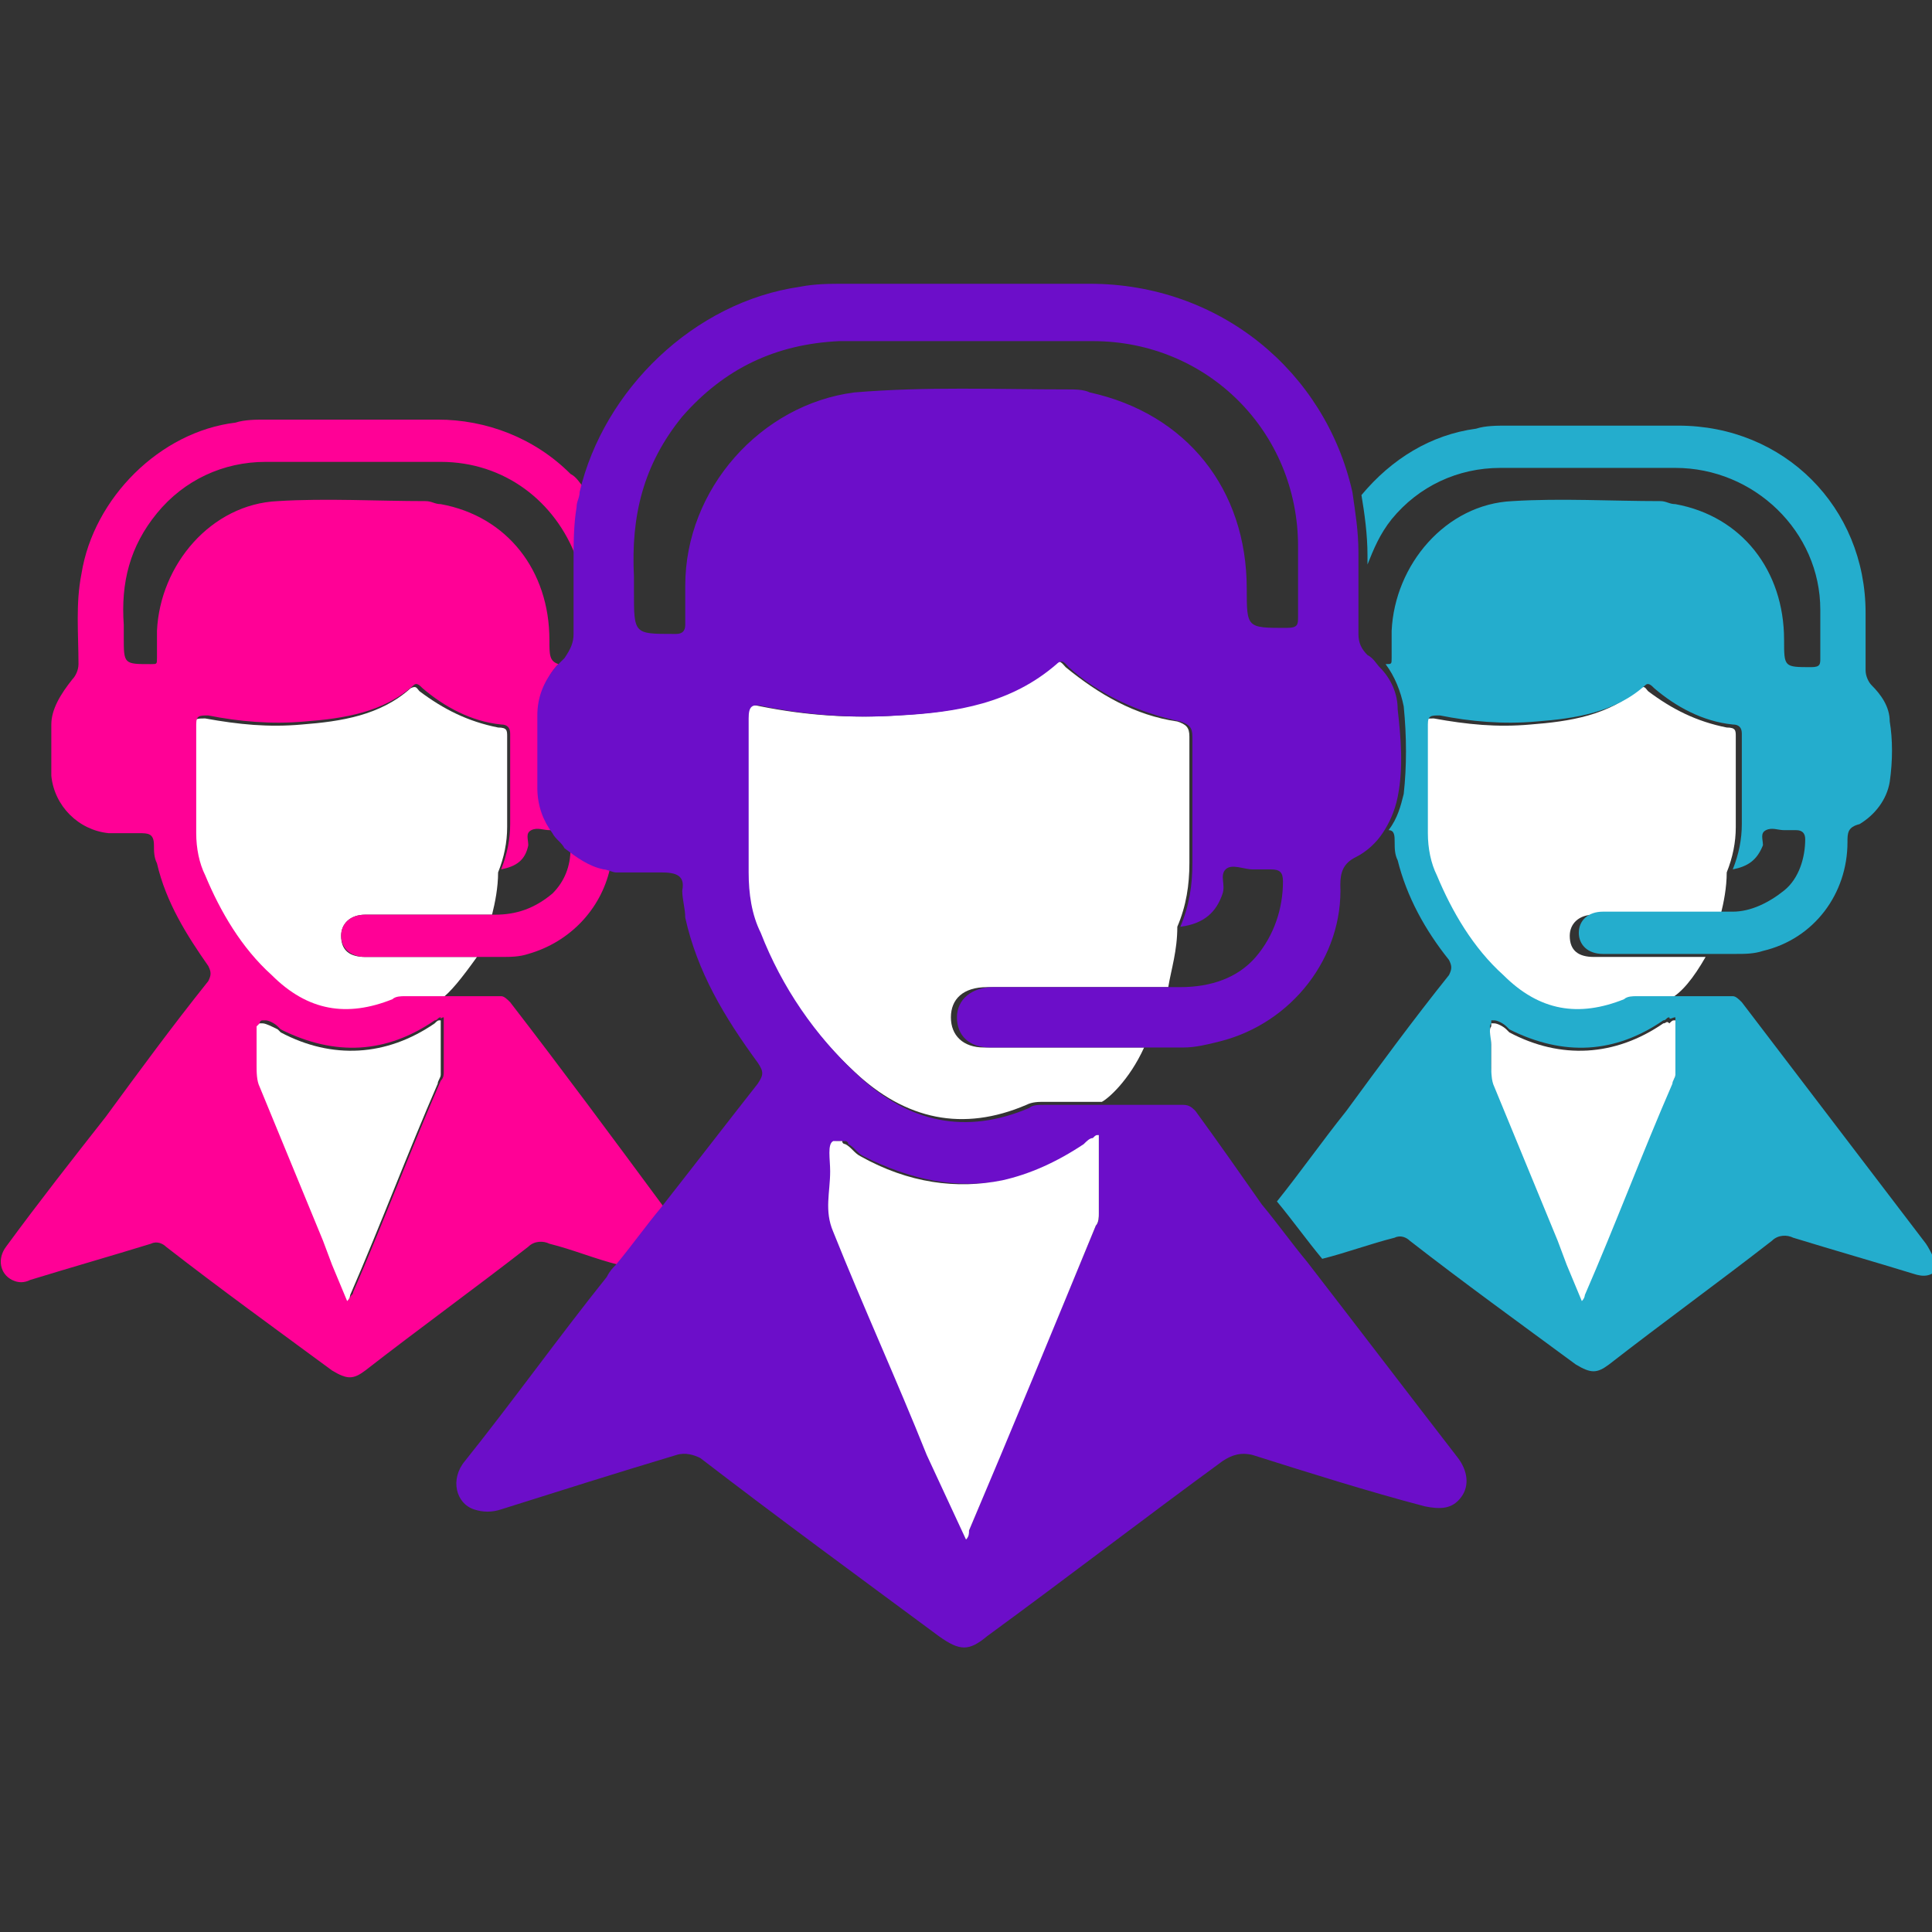 <?xml version="1.0" encoding="utf-8"?>
<!-- Generator: Adobe Illustrator 27.0.0, SVG Export Plug-In . SVG Version: 6.00 Build 0)  -->
<svg version="1.1" id="e2IKbaUSOny1" shape-rendering="geometricPrecision" text-rendering="geometricPrecision"
	 xmlns="http://www.w3.org/2000/svg" xmlns:xlink="http://www.w3.org/1999/xlink" x="0px" y="0px" viewBox="0 0 64 64"
	 style="enable-background:new 0 0 64 64;" xml:space="preserve">
<rect x="0" y="0" width="64" height="64" fill="#333333" stroke="none"/>
<style type="text/css">
	.st0{fill:none;}
	.st1{fill:#FFFFFF;}
	.st2{fill:#24ADCD;}
	.st3{fill:#FF0196;}
	.st4{fill:none;stroke:#6C0EC9;stroke-width:0;stroke-linecap:round;stroke-linejoin:round;}
	.st5{fill:#6C0EC9;}
</style>
<g>
	<path class="st0" d="M9.1,34.1C9,34,8.8,33.9,8.7,33.9C8.8,33.9,9,34,9.1,34.1z"/>
	<path class="st0" d="M14.5,15.5c-1.9,0-3.9,0-5.8,0c-1.4,0-2.7,0.6-3.6,1.7c-0.9,1.1-1.2,2.3-1.1,3.7l0,0v0.4c0,0.9,0,0.9,0.9,0.9
		c0,0,0,0,0,0c0.2,0,0.2,0,0.2-0.2c0-0.3,0-0.6,0-0.9c0-2.2,1.8-4.2,4-4.3c1.6-0.1,3.3,0,4.9,0c0.2,0,0.3,0,0.5,0.1
		c2.2,0.5,3.6,2.2,3.6,4.5c0,0.6,0,0.8,0.3,0.8c0.1-0.1,0.2-0.2,0.3-0.3C19,21.5,19,21.3,19,21c0-0.8,0-1.6,0-2.3
		C18.3,16.8,16.6,15.5,14.5,15.5z"/>
	<path class="st0" d="M8.7,36c-0.1-0.2-0.1-0.5-0.1-0.7C8.5,35.5,8.6,35.8,8.7,36c0.7,1.7,1.4,3.4,2.1,5.2l0.3,0.8l-0.3-0.8
		C10.1,39.4,9.4,37.7,8.7,36z"/>
	<path class="st0" d="M17.5,27.6c-0.2,0.1,0,0.4-0.1,0.5c-0.1,0.5-0.4,0.7-0.9,0.8c0,0.5-0.1,1-0.2,1.4c0,0,0.1,0,0.1,0
		c0.6,0,1.3-0.3,1.7-0.7c0.4-0.4,0.6-1,0.6-1.5c-0.2-0.1-0.3-0.3-0.4-0.5c-0.1,0-0.1,0-0.2,0C17.9,27.6,17.7,27.5,17.5,27.6z"/>
	<path class="st0" d="M8.6,34c-0.1,0.2,0,0.4,0,0.6c0,0,0,0,0,0C8.6,34.4,8.5,34.2,8.6,34z"/>
	<path class="st0" d="M17.4,31.6c-0.3,0.1-0.6,0.1-0.9,0.1c-0.3,0-0.5,0-0.8,0c-0.4,0.7-0.8,1.2-1,1.4c0.6,0,1.3,0,1.9,0
		c0.1,0,0.2,0.1,0.3,0.2c1.7,2.2,3.4,4.5,5.2,6.7c1.1-1.4,2.1-2.7,3.2-4.1c0.2-0.3,0.2-0.4,0-0.7c-1.1-1.5-2-3-2.4-4.8
		c-0.1-0.3-0.2-0.6-0.1-0.9c0.1-0.6-0.2-0.7-0.7-0.6c-0.5,0-1,0-1.5,0c-0.1,0-0.3,0-0.4-0.1C19.8,30.1,18.8,31.2,17.4,31.6z"/>
	<path class="st0" d="M44.8,28.4c-0.4,0.2-0.5,0.5-0.5,0.9c0,2.5-1.6,4.6-4,5.2c-0.4,0.1-0.8,0.2-1.2,0.2c-2.1,0-4.2,0-6.4,0
		c-0.7,0-1.1-0.4-1.1-1s0.4-1,1.2-1c2.1,0,4.1,0,6.2,0c0.9,0,1.8-0.4,2.5-1c0.6-0.7,1-1.6,0.9-2.5c0-0.3-0.1-0.4-0.4-0.4
		c-0.2,0-0.4,0-0.6,0c-0.3,0-0.6-0.1-0.9,0s-0.1,0.5-0.1,0.8c-0.2,0.7-0.6,1.1-1.4,1.1c0.3-0.7,0.4-1.4,0.4-2.1c0-1.4,0-2.8,0-4.2
		c0-0.3-0.1-0.4-0.4-0.5c-1.4-0.2-2.6-0.9-3.7-1.8c-0.1-0.1-0.2-0.3-0.4-0.1c-1.5,1.3-3.3,1.6-5.2,1.7c-1.5,0.1-3,0-4.5-0.3
		c-0.4-0.1-0.5,0-0.5,0.4c0,1.7,0,3.4,0,5.1c0,0.7,0.2,1.3,0.4,2c0.7,1.8,1.8,3.4,3.2,4.7c1.7,1.6,3.6,2,5.7,1.1
		c0.2-0.1,0.4-0.1,0.5-0.1c1.5,0,3.1,0,4.6,0c0.2,0,0.3,0.1,0.4,0.2c0.8,1,1.6,2,2.4,3.1c0.8-1,1.5-2,2.3-3c1.1-1.5,2.3-3,3.4-4.5
		c0.1-0.2,0.1-0.3,0-0.5c-0.7-1-1.4-2.1-1.7-3.3c-0.1-0.2-0.1-0.4-0.1-0.6c0-0.3,0-0.4-0.2-0.4C45.4,27.9,45.1,28.2,44.8,28.4z"/>
	<path class="st0" d="M28.3,13.2c2.4-0.1,4.7,0,7.1-0.1c0.2,0,0.5,0,0.7,0.1c3.2,0.7,5.2,3.2,5.2,6.5c0,1.3,0,1.3,1.3,1.3
		c0.3,0,0.4-0.1,0.4-0.4c0-0.8,0-1.6,0-2.3c0-3.8-3.1-6.8-6.8-6.8c-2.8,0-5.6,0-8.4,0c-2.1,0-3.8,0.9-5.2,2.5
		c-1.3,1.5-1.7,3.3-1.6,5.3v0v0v0.5c0,1.4,0,1.4,1.3,1.3h0.1c0.2,0,0.3-0.1,0.3-0.3c0-0.4,0-0.9,0-1.3
		C22.7,16.2,25.2,13.4,28.3,13.2z"/>
	<path class="st0" d="M45.3,21.8c0.1,0.1,0.3,0.2,0.4,0.4c0,0,0,0,0,0c0,0,0,0,0,0c0.2,0,0.2,0,0.2-0.2c0-0.3,0-0.6,0-0.9
		c0-2.2,1.8-4.2,4-4.3c1.6-0.1,3.3,0,4.9,0c0.2,0,0.3,0,0.5,0.1c2.2,0.5,3.6,2.2,3.6,4.5c0,0.9,0,0.9,0.9,0.9c0.2,0,0.3-0.1,0.3-0.3
		c0-0.5,0-1.1,0-1.6c0-2.6-2.2-4.7-4.8-4.7c-1.9,0-3.9,0-5.8,0c-1.4,0-2.7,0.6-3.6,1.7c-0.4,0.5-0.6,0.9-0.8,1.5c0,0.8,0,1.6,0,2.4
		C45,21.3,45.1,21.6,45.3,21.8z"/>
	<path class="st0" d="M49.4,36c-0.1-0.2-0.1-0.5-0.1-0.7C49.3,35.5,49.3,35.8,49.4,36c0.7,1.7,1.4,3.4,2.1,5.2l0.3,0.8l-0.3-0.8
		C50.8,39.4,50.1,37.7,49.4,36z"/>
	<path class="st0" d="M49.9,34.1c-0.1-0.1-0.3-0.2-0.4-0.2C49.6,33.9,49.7,34,49.9,34.1z"/>
	<path class="st0" d="M35.9,37.9c-0.9,0.6-1.8,1-2.7,1.2C34.2,38.9,35.1,38.5,35.9,37.9c0.1-0.1,0.2-0.1,0.3-0.2
		c0.1,0,0.1-0.1,0.2-0.1c-0.1,0-0.2,0-0.2,0.1C36.1,37.7,36,37.8,35.9,37.9z"/>
	<path class="st0" d="M49.3,34c-0.1,0.1,0,0.4,0,0.6c0,0,0,0,0,0C49.3,34.4,49.3,34.1,49.3,34z"/>
	<path class="st0" d="M27.8,40.8c-0.3-0.7-0.1-1.3-0.1-2c0-0.3-0.1-0.8,0.1-1c0.1,0,0.1,0,0.2,0c-0.1,0-0.1,0-0.2,0
		c-0.2,0.1-0.1,0.6-0.1,1C27.7,39.5,27.5,40.2,27.8,40.8c1,2.5,2,4.9,3.1,7.4L32,51c0,0,0,0,0,0l-1.2-2.8
		C29.8,45.8,28.8,43.3,27.8,40.8z"/>
	<path class="st0" d="M28,37.9c0,0,0.1,0,0.1,0.1C28.1,37.9,28,37.9,28,37.9z"/>
	<path class="st1" d="M15.8,31.7c-1.2,0-2.5,0-3.7,0c-0.5,0-0.8-0.2-0.8-0.7c0-0.4,0.3-0.7,0.8-0.7c1.4,0,2.8,0,4.2,0
		c0.1-0.4,0.2-0.9,0.2-1.4c0.2-0.5,0.3-1,0.3-1.5c0-1,0-2,0-3c0-0.2,0-0.3-0.3-0.3c-1-0.2-1.8-0.6-2.6-1.2c-0.1-0.1-0.1-0.2-0.3-0.1
		c-1,0.9-2.3,1.1-3.6,1.2c-1.1,0.1-2.1,0-3.2-0.2c-0.3,0-0.4,0-0.4,0.3c0,1.2,0,2.4,0,3.6c0,0.5,0.1,0.9,0.3,1.4
		c0.5,1.2,1.3,2.3,2.2,3.3c1.2,1.1,2.5,1.4,4,0.8c0.1,0,0.3-0.1,0.4-0.1c0.4,0,0.9,0,1.3,0C14.9,32.9,15.3,32.4,15.8,31.7z"/>
	<path class="st1" d="M56.5,31.7c-1.2,0-2.5,0-3.7,0c-0.5,0-0.8-0.2-0.8-0.7c0-0.4,0.3-0.7,0.8-0.7c1.4,0,2.8,0,4.2,0
		c0.1-0.4,0.2-0.9,0.2-1.4c0.2-0.5,0.3-1,0.3-1.5c0-1,0-2,0-3c0-0.2,0-0.3-0.3-0.3c-1-0.2-1.8-0.6-2.6-1.2c-0.1-0.1-0.1-0.2-0.3-0.1
		c-1,0.9-2.3,1.1-3.6,1.2c-1.1,0.1-2.1,0-3.2-0.2c-0.3,0-0.4,0-0.4,0.3c0,1.2,0,2.4,0,3.6c0,0.5,0.1,0.9,0.3,1.4
		c0.5,1.2,1.3,2.3,2.2,3.3c1.2,1.1,2.5,1.4,4,0.8c0.1,0,0.3-0.1,0.4-0.1c0.4,0,0.9,0,1.3,0C55.7,32.9,56.1,32.4,56.5,31.7z"/>
	<path class="st1" d="M37.9,34.7c-1.8,0-3.5,0-5.3,0c-0.7,0-1.1-0.4-1.1-1c0-0.6,0.4-1,1.2-1c2,0,4,0,6,0c0.1-0.6,0.3-1.2,0.3-2
		c0.3-0.7,0.4-1.4,0.4-2.1c0-1.4,0-2.8,0-4.2c0-0.3-0.1-0.4-0.4-0.5c-1.4-0.2-2.6-0.9-3.7-1.8c-0.1-0.1-0.2-0.3-0.4-0.1
		c-1.5,1.3-3.3,1.6-5.2,1.7c-1.5,0.1-3,0-4.5-0.3c-0.4-0.1-0.5,0-0.5,0.4c0,1.7,0,3.4,0,5.1c0,0.7,0.2,1.3,0.4,1.9
		c0.7,1.8,1.8,3.4,3.2,4.7c1.7,1.6,3.6,2,5.7,1.1c0.2-0.1,0.4-0.1,0.6-0.1c0.6,0,1.3,0,1.9,0C36.7,36.4,37.4,35.8,37.9,34.7z"/>
	<path class="st2" d="M63.8,41.2l-6.1-8c-0.1-0.1-0.2-0.2-0.3-0.2c-1.1,0-2.1,0-3.2,0c-0.1,0-0.3,0-0.4,0.1c-1.5,0.6-2.8,0.4-4-0.8
		c-1-0.9-1.7-2.1-2.2-3.3c-0.2-0.4-0.3-0.9-0.3-1.4c0-1.2,0-2.4,0-3.6c0-0.3,0.1-0.3,0.4-0.3c1,0.2,2.1,0.3,3.2,0.2
		c1.3-0.1,2.6-0.3,3.6-1.2c0.1-0.1,0.2,0,0.3,0.1c0.7,0.6,1.6,1.1,2.6,1.2c0.2,0,0.3,0.1,0.3,0.3c0,1,0,2,0,3c0,0.5-0.1,1-0.3,1.5
		c0.5-0.1,0.8-0.3,1-0.8c0-0.2-0.1-0.4,0.1-0.5c0.2-0.1,0.4,0,0.6,0c0.1,0,0.3,0,0.4,0c0.2,0,0.3,0.1,0.3,0.3c0,0.6-0.2,1.3-0.7,1.7
		s-1.1,0.7-1.7,0.7c-1.4,0-2.9,0-4.3,0c-0.5,0-0.8,0.3-0.8,0.7c0,0.4,0.3,0.7,0.8,0.7c1.5,0,3,0,4.4,0c0.3,0,0.6,0,0.9-0.1
		c1.7-0.4,2.8-1.9,2.8-3.6c0-0.3,0-0.5,0.4-0.6c0.5-0.3,0.9-0.8,1-1.4c0.1-0.7,0.1-1.4,0-2c0-0.5-0.3-0.9-0.6-1.2
		c-0.1-0.1-0.2-0.3-0.2-0.5c0-0.6,0-1.3,0-1.9c0-3.5-2.7-6.2-6.2-6.2c-1.9,0-3.8,0-5.7,0c-0.3,0-0.7,0-1,0.1c-1.5,0.2-2.8,1-3.8,2.2
		c0.1,0.6,0.2,1.3,0.2,2c0,0.1,0,0.2,0,0.3c0.2-0.5,0.4-1,0.8-1.5c0.9-1.1,2.2-1.7,3.6-1.7c1.9,0,3.9,0,5.8,0c2.6,0,4.8,2.1,4.8,4.7
		c0,0.5,0,1.1,0,1.6c0,0.2,0,0.3-0.3,0.3c-0.9,0-0.9,0-0.9-0.9c0-2.3-1.4-4.1-3.6-4.5c-0.2,0-0.3-0.1-0.5-0.1c-1.6,0-3.3-0.1-4.9,0
		c-2.2,0.1-3.9,2.1-4,4.3c0,0.3,0,0.6,0,0.9c0,0.2,0,0.2-0.2,0.2c0,0,0,0,0,0c0,0,0,0,0,0c0.3,0.4,0.5,0.9,0.6,1.4
		c0.1,1,0.1,2,0,2.9c-0.1,0.4-0.2,0.8-0.5,1.2c0.2,0,0.2,0.2,0.2,0.4c0,0.2,0,0.4,0.1,0.6c0.3,1.2,0.9,2.3,1.7,3.3
		c0.1,0.2,0.1,0.3,0,0.5c-1.2,1.5-2.3,3-3.4,4.5c-0.8,1-1.5,2-2.3,3c0.5,0.6,1,1.3,1.5,1.9c0.8-0.2,1.6-0.5,2.4-0.7
		c0.2-0.1,0.4,0,0.5,0.1c1.8,1.4,3.6,2.7,5.5,4.1c0.5,0.3,0.7,0.3,1.1,0c1.8-1.4,3.6-2.7,5.4-4.1c0.2-0.2,0.5-0.2,0.7-0.1
		c1.3,0.4,2.7,0.8,4,1.2c0.3,0.1,0.6,0.1,0.8-0.2C64.1,41.8,64,41.5,63.8,41.2z M55.5,33.7c0,0.6,0,1.2,0,1.8c0,0.1,0,0.2-0.1,0.3
		c-1,2.3-1.9,4.7-2.9,7c0,0.1-0.1,0.1-0.1,0.2l-0.5-1.2l-0.3-0.8c-0.7-1.7-1.4-3.4-2.1-5.1c-0.1-0.2-0.1-0.5-0.1-0.7
		c0-0.2,0-0.5,0-0.7c0-0.2-0.1-0.5,0-0.6c0,0,0-0.1,0-0.1c0,0,0,0,0.1,0c0.1,0,0.3,0.1,0.4,0.2c0,0,0.1,0.1,0.1,0.1
		c1.8,0.9,3.5,0.8,5.1-0.3c0.1,0,0.1-0.1,0.2-0.1C55.3,33.8,55.4,33.7,55.5,33.7L55.5,33.7z"/>
	<path class="st1" d="M55.1,33.9c-1.6,1.1-3.4,1.2-5.1,0.3c0,0-0.1-0.1-0.1-0.1c-0.1-0.1-0.3-0.2-0.4-0.2c0,0-0.1,0-0.1,0
		c0,0,0,0,0,0.1c-0.1,0.1,0,0.4,0,0.6c0,0,0,0,0,0c0,0.2,0,0.5,0,0.7c0,0.2,0,0.5,0.1,0.7c0.7,1.7,1.4,3.4,2.1,5.1l0.3,0.8l0.5,1.2
		c0.1-0.1,0.1-0.2,0.1-0.2c1-2.3,1.9-4.7,2.9-7c0-0.1,0.1-0.2,0.1-0.3c0-0.6,0-1.2,0-1.8v0c-0.1,0-0.1,0-0.2,0.1
		C55.2,33.8,55.2,33.9,55.1,33.9z"/>
	<path class="st3" d="M16.9,33.2c-0.1-0.1-0.2-0.2-0.3-0.2c-0.6,0-1.3,0-1.9,0c-0.4,0-0.9,0-1.3,0c-0.1,0-0.3,0-0.4,0.1
		c-1.5,0.6-2.8,0.4-4-0.8c-1-0.9-1.7-2.1-2.2-3.3c-0.2-0.4-0.3-0.9-0.3-1.4c0-1.2,0-2.4,0-3.6c0-0.3,0.1-0.3,0.4-0.3
		c1,0.2,2.1,0.3,3.2,0.2c1.3-0.1,2.6-0.3,3.6-1.2c0.1-0.1,0.2,0,0.3,0.1c0.7,0.6,1.6,1.1,2.6,1.2c0.2,0,0.3,0.1,0.3,0.3c0,1,0,2,0,3
		c0,0.5-0.1,1-0.3,1.5c0.5-0.1,0.8-0.3,0.9-0.8c0-0.2-0.1-0.4,0.1-0.5c0.2-0.1,0.4,0,0.6,0c0.1,0,0.1,0,0.2,0
		c-0.3-0.4-0.5-0.9-0.5-1.5c0-0.8,0-1.6,0-2.4c0-0.6,0.2-1.2,0.6-1.6c-0.3-0.1-0.3-0.3-0.3-0.8c0-2.3-1.4-4.1-3.6-4.5
		c-0.2,0-0.3-0.1-0.5-0.1c-1.6,0-3.3-0.1-4.9,0c-2.2,0.1-3.9,2.1-4,4.3c0,0.3,0,0.6,0,0.9c0,0.2,0,0.2-0.2,0.2c0,0,0,0,0,0
		c-0.9,0-0.9,0-0.9-0.9v-0.4l0,0c-0.1-1.4,0.2-2.6,1.1-3.7c0.9-1.1,2.2-1.7,3.6-1.7c1.9,0,3.9,0,5.8,0c2.1,0,3.8,1.3,4.5,3.2
		c0-0.6,0-1.3,0.1-1.9c0-0.2,0.1-0.3,0.1-0.5c-0.1-0.1-0.2-0.3-0.4-0.4c-1.2-1.2-2.8-1.8-4.4-1.8c-1.9,0-3.8,0-5.7,0
		c-0.3,0-0.7,0-1,0.1c-2.5,0.3-4.7,2.5-5.1,5c-0.2,1-0.1,2-0.1,3c0,0.2-0.1,0.4-0.2,0.5C2,23,1.7,23.5,1.7,24c0,0.6,0,1.1,0,1.7
		c0.1,1,0.9,1.8,1.9,1.9c0.3,0,0.7,0,1,0c0.3,0,0.5,0,0.5,0.4c0,0.2,0,0.4,0.1,0.6C5.5,29.9,6.2,31,6.9,32c0.1,0.2,0.1,0.3,0,0.5
		c-1.2,1.5-2.3,3-3.4,4.5c-1.1,1.4-2.2,2.8-3.3,4.3c-0.3,0.4-0.2,0.9,0.2,1.1c0.2,0.1,0.4,0.1,0.6,0c1.3-0.4,2.7-0.8,4-1.2
		c0.2-0.1,0.4,0,0.5,0.1c1.8,1.4,3.6,2.7,5.5,4.1c0.5,0.3,0.7,0.3,1.1,0c1.8-1.4,3.6-2.7,5.4-4.1c0.2-0.2,0.5-0.2,0.7-0.1
		c0.8,0.2,1.5,0.5,2.3,0.7c0.5-0.6,1-1.3,1.5-1.9C20.3,37.7,18.6,35.4,16.9,33.2z M14.7,33.7c0,0.6,0,1.2,0,1.8c0,0.1,0,0.2-0.1,0.3
		c-1,2.3-1.9,4.7-2.9,7c0,0.1-0.1,0.1-0.1,0.2l-0.5-1.2l-0.3-0.8c-0.7-1.7-1.4-3.4-2.1-5.1c-0.1-0.2-0.1-0.5-0.1-0.7
		c0-0.2,0-0.5,0-0.7c0-0.2-0.1-0.4,0-0.6c0,0,0-0.1,0.1-0.1c0,0,0,0,0.1,0c0.1,0,0.3,0.1,0.4,0.2c0,0,0.1,0.1,0.1,0.1
		c1.8,0.9,3.5,0.8,5.1-0.3c0.1,0,0.1-0.1,0.2-0.1C14.6,33.8,14.6,33.7,14.7,33.7L14.7,33.7z"/>
	<path class="st3" d="M16.4,30.3c0,0-0.1,0-0.1,0c-1.4,0-2.8,0-4.2,0c-0.5,0-0.8,0.3-0.8,0.7c0,0.4,0.3,0.7,0.8,0.7
		c1.2,0,2.5,0,3.7,0c0.3,0,0.5,0,0.8,0c0.3,0,0.6,0,0.9-0.1c1.4-0.4,2.4-1.5,2.7-2.8c-0.5-0.1-0.9-0.3-1.3-0.7
		c0,0.6-0.2,1.1-0.6,1.5C17.7,30.1,17.1,30.3,16.4,30.3z"/>
	<path class="st1" d="M14.4,33.9c-1.6,1.1-3.4,1.2-5.1,0.3c0,0-0.1-0.1-0.1-0.1C9,34,8.8,33.9,8.7,33.9c0,0-0.1,0-0.1,0
		c0,0-0.1,0.1-0.1,0.1c0,0.1,0,0.4,0,0.6c0,0,0,0,0,0c0,0.2,0,0.5,0,0.7c0,0.2,0,0.5,0.1,0.7c0.7,1.7,1.4,3.4,2.1,5.1l0.3,0.8
		l0.5,1.2c0.1-0.1,0.1-0.2,0.1-0.2c1-2.3,1.9-4.7,2.9-7c0-0.1,0.1-0.2,0.1-0.3c0-0.6,0-1.2,0-1.8v0c-0.1,0-0.1,0-0.2,0.1
		C14.5,33.8,14.4,33.9,14.4,33.9z"/>
	<line class="st4" x1="21" y1="19.1" x2="21" y2="19.1"/>
	<path class="st5" d="M39.6,36.8c-0.1-0.1-0.2-0.2-0.4-0.2c-1.5,0-3.1,0-4.6,0c-0.2,0-0.4,0-0.5,0.1c-2.1,0.9-4,0.5-5.7-1.1
		c-1.4-1.3-2.5-2.9-3.2-4.7c-0.3-0.6-0.4-1.3-0.4-2c0-1.7,0-3.4,0-5.1c0-0.4,0.1-0.5,0.5-0.4c1.5,0.3,3,0.4,4.5,0.3
		c1.9-0.1,3.7-0.4,5.2-1.7c0.2-0.2,0.3,0,0.4,0.1c1,0.9,2.3,1.5,3.7,1.8c0.3,0.1,0.4,0.2,0.4,0.5c0,1.4,0,2.8,0,4.2
		c0,0.7-0.1,1.4-0.4,2.1c0.8-0.1,1.2-0.5,1.4-1.1c0.1-0.3-0.1-0.6,0.1-0.8s0.6,0,0.9,0c0.2,0,0.4,0,0.6,0c0.3,0,0.4,0.1,0.4,0.4
		c0,0.9-0.3,1.8-0.9,2.5c-0.6,0.7-1.5,1-2.5,1c-2.1,0-4.1,0-6.2,0c-0.7,0-1.2,0.4-1.2,1s0.4,1,1.1,1c2.1,0,4.2,0,6.4,0
		c0.4,0,0.8-0.1,1.2-0.2c2.4-0.6,4.1-2.8,4-5.2c0-0.4,0.1-0.7,0.5-0.9c0.4-0.2,0.7-0.5,0.9-0.8c0.2-0.3,0.4-0.7,0.5-1.2
		c0.2-1,0.1-2,0-2.9c0-0.5-0.2-1-0.6-1.4c-0.1-0.1-0.2-0.3-0.4-0.4c-0.2-0.2-0.3-0.4-0.3-0.7c0-0.8,0-1.6,0-2.4c0-0.1,0-0.2,0-0.3
		c0-0.7-0.1-1.3-0.2-2c-0.9-4-4.4-6.9-8.7-6.9c-2.7,0-5.4,0-8.1,0c-0.5,0-1,0-1.5,0.1C23,10,20,12.9,19.2,16.3
		c0,0.2-0.1,0.3-0.1,0.5C19,17.4,19,18,19,18.7c0,0.8,0,1.6,0,2.3c0,0.3-0.1,0.5-0.3,0.8c-0.1,0.1-0.2,0.2-0.3,0.3
		c-0.4,0.5-0.6,1-0.6,1.6c0,0.8,0,1.6,0,2.4c0,0.6,0.2,1.1,0.5,1.5c0.1,0.2,0.3,0.3,0.4,0.5c0.4,0.3,0.8,0.6,1.3,0.7
		c0.1,0,0.3,0.1,0.4,0.1c0.5,0,1,0,1.5,0c0.5,0,0.8,0.1,0.7,0.6c0,0.3,0.1,0.6,0.1,0.9c0.4,1.8,1.3,3.3,2.4,4.8
		c0.2,0.3,0.2,0.4,0,0.7c-1.1,1.4-2.1,2.7-3.2,4.1c-0.5,0.6-1,1.3-1.5,1.9c-0.1,0.1-0.2,0.2-0.3,0.4c-1.6,2-3.1,4.1-4.7,6.1
		c-0.5,0.6-0.3,1.4,0.3,1.6c0.3,0.1,0.6,0.1,0.9,0c1.9-0.6,3.8-1.2,5.8-1.8c0.3-0.1,0.6,0,0.8,0.1c2.6,2,5.2,3.9,7.9,5.9
		c0.7,0.5,1,0.5,1.6,0c2.6-1.9,5.2-3.9,7.8-5.8c0.3-0.2,0.6-0.3,1-0.2c1.9,0.6,3.8,1.2,5.7,1.7c0.5,0.1,0.9,0.1,1.2-0.3
		c0.3-0.4,0.2-0.9-0.1-1.3c-1.7-2.2-3.3-4.3-5-6.5c-0.5-0.6-1-1.3-1.5-1.9C41.1,38.9,40.4,37.9,39.6,36.8z M22.7,19.4
		c0,0.4,0,0.9,0,1.3c0,0.2-0.1,0.3-0.3,0.3h-0.1C21,21,21,21,21,19.6v-0.5c-0.1-2,0.3-3.7,1.6-5.3c1.4-1.6,3.1-2.4,5.2-2.5
		c2.8,0,5.6,0,8.4,0c3.8,0,6.8,3,6.8,6.8c0,0.8,0,1.6,0,2.3c0,0.3,0,0.4-0.4,0.4c-1.3,0-1.3,0-1.3-1.3c0-3.3-2-5.8-5.2-6.5
		c-0.2-0.1-0.5-0.1-0.7-0.1c-2.4,0-4.7-0.1-7.1,0.1C25.2,13.4,22.7,16.2,22.7,19.4z M36.4,40.2c0,0.2,0,0.3-0.1,0.4
		c-1.4,3.4-2.8,6.7-4.2,10.1c0,0.1-0.1,0.1-0.1,0.3l0,0c0,0,0,0,0,0l-1.2-2.8c-1-2.5-2-4.9-3.1-7.4c-0.3-0.7-0.1-1.3-0.1-2
		c0-0.3-0.2-0.8,0.1-1c0.1,0,0.1,0,0.2,0c0,0,0,0,0.1,0c0,0,0.1,0,0.1,0.1c0.2,0.1,0.3,0.3,0.5,0.4c1.6,0.8,3.1,1.1,4.7,0.8
		c0.9-0.2,1.8-0.6,2.7-1.2c0.1-0.1,0.2-0.1,0.2-0.2c0.1,0,0.1-0.1,0.2-0.1C36.4,38.5,36.4,39.3,36.4,40.2z"/>
	<path class="st1" d="M35.9,37.9c-0.9,0.6-1.8,1-2.7,1.2c-1.5,0.3-3.1,0.1-4.7-0.8c-0.2-0.1-0.3-0.3-0.5-0.4c0,0-0.1,0-0.1-0.1
		c0,0,0,0-0.1,0c-0.1,0-0.1,0-0.2,0c-0.2,0.1-0.1,0.6-0.1,1c0,0.7-0.2,1.3,0.1,2c1,2.5,2.1,4.9,3.1,7.4L32,51l0,0
		c0.1-0.1,0.1-0.2,0.1-0.3c1.4-3.3,2.8-6.7,4.2-10.1c0.1-0.1,0.1-0.3,0.1-0.4c0-0.8,0-1.7,0-2.6c-0.1,0-0.1,0-0.2,0.1
		C36.1,37.7,36,37.8,35.9,37.9z"/>
</g>
</svg>

